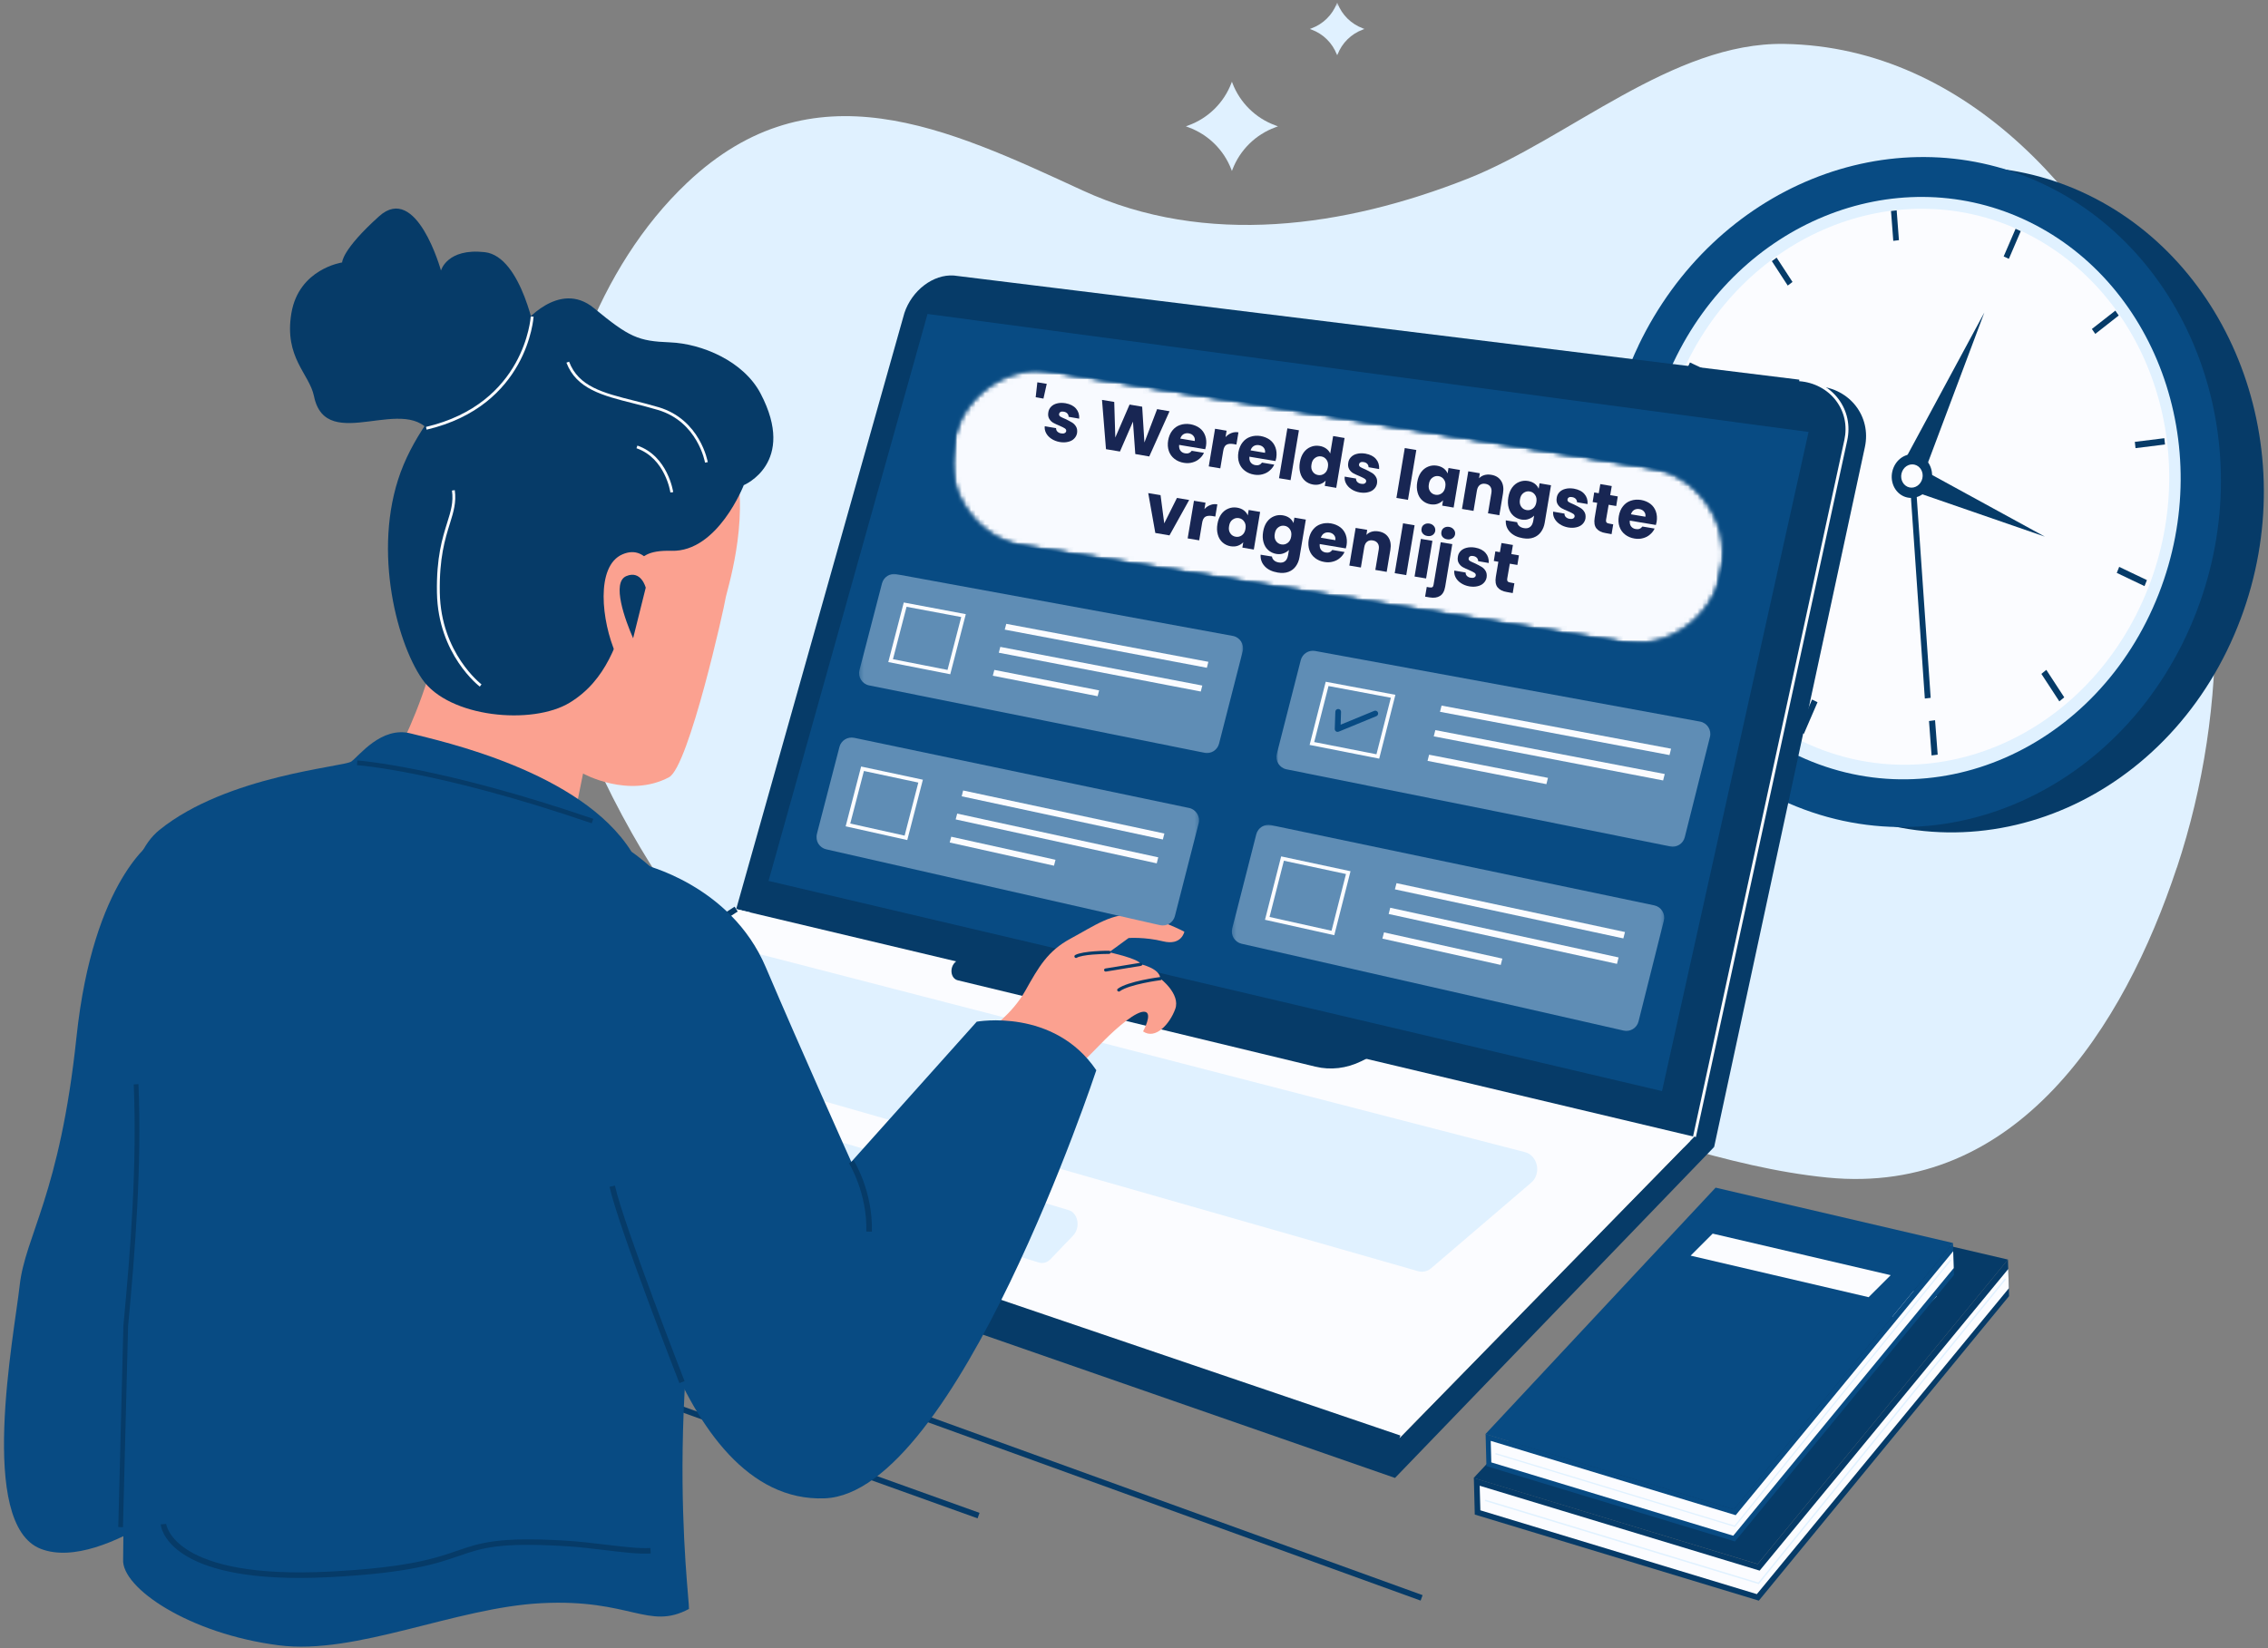 <svg width="487" height="354" viewBox="0 0 487 354" fill="none" xmlns="http://www.w3.org/2000/svg">
<rect x="0" y="0" width="487" height="354" fill="#808080" stroke="none"/>
<path d="M467.427 186.323C456.047 220.646 433.104 256.932 392.391 252.912C370.521 250.75 349.422 241.99 328.042 237.182C305.224 232.047 281.88 229.182 258.604 232.667C252.63 233.563 246.672 234.599 240.755 235.745C234.833 236.891 228.948 238.146 223.094 239.505C213.297 237.745 204.276 234.719 196.547 232.094C181.078 226.813 170.766 223.297 170.766 223.297C167.833 222.297 164.25 216.172 162.078 213.792C158.724 210.12 155.239 206.589 152.047 202.75C145.891 195.302 140.411 187.313 135.667 178.901C124.401 158.938 115.448 135.391 116.963 112.214C118.672 86.193 128.198 57.547 147.531 39.261C174.526 13.724 203.401 27.505 232.484 40.912C258.984 53.12 288.849 48.771 315.146 38.38C336.859 29.797 359.151 9.026 383.156 9.432C422.682 10.094 451.823 43.776 465.213 78.083C478.568 112.302 478.974 151.557 467.437 186.349L467.427 186.323Z" fill="#E0F1FF"/>
<path d="M87.812 265.13L88.234 263.958L305.469 342.599L305.047 343.771L87.812 265.13Z" fill="#063B68"/>
<path d="M122.573 294.76L122.995 293.589L210.333 324.927L209.912 326.104L122.573 294.76Z" fill="#063B68"/>
<path d="M362.141 76.062C345.5 111.651 358.104 155.219 391.682 172.182C426.052 189.547 466.719 171.339 481.141 132.885C494.891 96.224 479.031 55.703 446.891 41.167C415.422 26.922 378.026 42.057 362.125 76.052L362.141 76.062Z" fill="#063B68"/>
<path d="M351.828 74.219C334.682 110.057 347.031 153.927 380.844 171C415.443 188.469 456.729 170.104 471.641 131.38C485.849 94.474 470.156 53.719 437.802 39.088C406.13 24.776 368.193 40.01 351.813 74.219H351.828Z" fill="#084B83"/>
<path d="M359.344 77.802C344.589 109.021 355.531 147.005 384.865 161.698C414.781 176.687 450.484 160.922 463.552 127.516C476.078 95.474 462.604 59.859 434.385 47.021C406.682 34.417 373.505 47.818 359.344 77.812V77.802Z" fill="#E0F1FF"/>
<path d="M361.745 78.88C347.76 108.672 358.25 144.823 386.182 158.823C414.672 173.104 448.708 158.161 461.245 126.344C473.302 95.745 460.474 61.635 433.453 49.344C406.943 37.292 375.229 50.177 361.755 78.88H361.745Z" fill="#FBFCFF"/>
<path d="M411.266 102.302L410.021 102.427L413.312 150.026L414.568 149.88L411.266 102.302Z" fill="#063B68"/>
<path d="M390.271 150.823L389.099 150.24L386.167 157.026L387.339 157.609L390.271 150.823Z" fill="#063B68"/>
<path d="M415.51 154.688L414.208 154.859L414.76 162.25L416.073 162.083L415.51 154.688Z" fill="#063B68"/>
<path d="M439.396 143.87L438.339 144.734L442.193 150.635L443.25 149.771L439.396 143.87Z" fill="#063B68"/>
<path d="M455.047 121.75L454.526 123.042L460.484 125.885L461 124.594L455.047 121.75Z" fill="#063B68"/>
<path d="M458.406 94.901L458.552 96.25L464.885 95.463L464.74 94.115L458.406 94.901Z" fill="#063B68"/>
<path d="M449.182 70.656L449.912 71.714L454.953 67.76L454.224 66.714L449.182 70.656Z" fill="#063B68"/>
<path d="M430.24 55.078L431.354 55.594L433.911 49.641L432.802 49.13L430.24 55.078Z" fill="#063B68"/>
<path d="M406.536 51.729L407.75 51.583L407.266 45.177L406.052 45.323L406.536 51.729Z" fill="#063B68"/>
<path d="M383.875 61.333L384.901 60.557L381.484 55.323L380.464 56.089L383.875 61.333Z" fill="#063B68"/>
<path d="M367.911 81.734L368.484 80.51L362.88 77.849L362.318 79.062L367.911 81.734Z" fill="#063B68"/>
<path d="M363.005 108.078L362.948 106.708L356.531 107.495L356.589 108.865L363.005 108.078Z" fill="#063B68"/>
<path d="M371.016 133.526L370.307 132.38L364.823 136.672L365.521 137.818L371.016 133.526Z" fill="#063B68"/>
<path d="M426.094 67.12L413.557 100.495L409.073 98.667L426.094 67.12Z" fill="#063B68"/>
<path d="M439.083 115.255L412.333 106.01L414.354 101.729L439.083 115.255Z" fill="#063B68"/>
<path d="M406.625 100.359C405.594 102.745 406.5 105.505 408.672 106.552C410.839 107.583 413.432 106.495 414.458 104.104C415.479 101.708 414.547 98.969 412.391 97.932C410.234 96.901 407.646 97.99 406.625 100.359Z" fill="#063B68"/>
<path d="M408.458 101.234C407.906 102.505 408.401 103.979 409.547 104.526C410.693 105.078 412.073 104.495 412.625 103.224C413.177 101.958 412.682 100.495 411.526 99.943C410.365 99.396 408.995 99.979 408.458 101.234Z" fill="#FBFCFF"/>
<path d="M196.974 68.443L160.87 196.896L368.073 246.339L400.438 96.037C401.865 89.432 397.203 83.443 390.359 82.948L207.656 60.344C203.198 60.031 198.594 63.536 196.964 68.443H196.974Z" fill="#063B68"/>
<path d="M194.187 67.266L158.083 195.245L363.859 244.146L396.349 94.562C397.776 87.979 393.167 82.026 386.37 81.542L204.828 59.177C200.401 58.859 195.807 62.354 194.187 67.255V67.266Z" fill="#063B68"/>
<path d="M364.162 244.224L363.542 244.088L396.031 94.505C396.693 91.474 396.068 88.474 394.255 86.073C392.427 83.635 389.537 82.104 386.339 81.87L386.38 81.24C389.766 81.474 392.818 83.104 394.76 85.687C396.672 88.24 397.349 91.417 396.641 94.641L364.151 244.224H364.162Z" fill="#FBFCFF"/>
<path d="M199.167 67.432L165.026 189.198L356.88 234.339L388.349 92.776L199.167 67.432Z" fill="#084B83"/>
<path d="M158.068 195.255L92.161 238.094L300.521 308.911L363.849 244.156L158.068 195.255Z" fill="#FBFCFF"/>
<path d="M161.766 205.432L139.615 220.115C137.49 221.531 137.511 225.229 139.667 225.849L304.505 273.021C305.484 273.302 306.521 273.062 307.318 272.38L328.797 254C331.031 252.089 330.214 248.167 327.438 247.448L163.62 205.062C163.011 204.906 162.349 205.042 161.766 205.422V205.432Z" fill="#E0F1FF"/>
<path d="M175.875 244.786L169.328 249.234C167.318 250.604 167.448 254.135 169.542 254.776L223.094 271.167C223.958 271.432 224.891 271.156 225.588 270.422L230.417 265.38C232.068 263.651 231.521 260.526 229.463 259.906L177.708 244.437C177.099 244.26 176.437 244.38 175.865 244.776L175.875 244.786Z" fill="#E0F1FF"/>
<path d="M363.849 244.156L368.073 246.339L299.542 317.427L90.677 244.786L92.161 238.094L300.521 308.911L363.849 244.156Z" fill="#063B68"/>
<path d="M300.318 309.495L90.745 238.271L157.734 194.729L158.406 195.771L93.573 237.912L300.708 308.318L300.318 309.495Z" fill="#063B68"/>
<path d="M206.469 205.526L205.229 206.547C203.818 207.714 204.073 210.162 205.667 210.547L282.464 229.094C285.714 229.88 289.141 229.474 292.261 227.948L295.609 226.297L206.469 205.526Z" fill="#063B68"/>
<path d="M264.526 17.542L264.635 17.844C266.245 22.057 269.604 25.375 273.839 26.922L274.411 27.136L273.839 27.349C269.604 28.901 266.245 32.214 264.635 36.427L264.526 36.729L264.411 36.427C262.807 32.214 259.448 28.901 255.214 27.349L254.641 27.136L255.214 26.922C259.448 25.375 262.807 22.057 264.411 17.844L264.526 17.542Z" fill="#E0F1FF"/>
<mask id="mask0_17_480" style="mask-type:luminance" maskUnits="userSpaceOnUse" x="280" y="0" width="14" height="12">
<path d="M280.333 0.5H293.667V12H280.333V0.5Z" fill="white"/>
</mask>
<g mask="url(#mask0_17_480)">
<path d="M287.13 0.521L287.198 0.703C288.151 3.208 290.151 5.172 292.667 6.094L293.005 6.219L292.667 6.344C290.151 7.26 288.151 9.229 287.198 11.734L287.13 11.911L287.062 11.734C286.104 9.229 284.104 7.26 281.588 6.344L281.255 6.219L281.588 6.094C284.104 5.172 286.104 3.208 287.062 0.703L287.13 0.521Z" fill="#E0F1FF"/>
</g>
<path d="M33.068 180.458C33.068 180.458 20.026 188.693 16.427 222.713C12.833 256.729 5.406 265.359 4.219 276.13C3.016 286.917 -4.88 327.391 8.766 332.661C22.417 337.932 46.661 316.349 46.661 316.349L55.005 244.271L33.078 180.458H33.068Z" fill="#084B83"/>
<path d="M86.083 160.162C86.083 160.162 91.969 148.755 94.104 136.636C96.24 124.516 89.297 76.927 112.818 75.677C136.344 74.432 154.88 86.734 157.911 99.563C160.948 112.391 155.948 127.188 155.776 128.615C155.599 130.042 147.917 164.667 143.656 166.932C134.948 171.563 125.198 166.136 125.198 166.136L122.276 180.62L86.083 160.162Z" fill="#FBA190"/>
<path d="M159.708 104.193C159.708 104.193 154.125 118.594 144.172 118.302C134.219 118.01 137.073 123.771 134.859 130.729C132.646 137.682 130.333 146.062 122.313 150.927C114.302 155.792 96.385 154.151 90.651 145.859C84.912 137.568 79.667 116.505 86.656 99.823C93.641 83.141 112.292 69.693 112.292 69.693C112.292 69.693 119.953 59.927 127.537 66.177C135.12 72.422 137.005 73.266 143.859 73.531C150.714 73.802 159.667 77.557 163.318 84.521C171.156 99.463 159.698 104.203 159.698 104.203L159.708 104.193Z" fill="#063B68"/>
<path d="M115.146 72.76C115.146 72.76 112.167 55.052 104.078 54.156C95.99 53.255 94.688 58.099 94.688 58.099C94.688 58.099 89.464 39.203 81.406 46.448C73.354 53.693 73.464 56.37 73.464 56.37C73.464 56.37 64.177 57.714 62.568 67.266C60.964 76.802 66.432 80.26 67.422 85.094C70.037 97.901 87.677 83.891 92.922 93.698L115.156 72.771L115.146 72.76Z" fill="#063B68"/>
<path d="M151.385 99.349C151.375 99.26 149.833 90.599 141.276 88.047C139.464 87.51 137.703 87.057 135.995 86.63C129.443 84.979 123.781 83.568 121.625 77.891L122.198 77.677C124.234 83.047 129.49 84.375 136.141 86.047C137.849 86.474 139.625 86.927 141.443 87.463C150.375 90.125 151.969 99.172 151.979 99.26L151.375 99.359L151.385 99.349Z" fill="#FBFCFF"/>
<path d="M103.021 147.463C102.932 147.396 94.047 140.635 93.823 127.276C93.688 119.708 94.99 115.573 96.026 112.255C96.797 109.797 97.406 107.844 97.047 105.359L97.651 105.271C98.021 107.885 97.396 109.896 96.609 112.437C95.583 115.719 94.307 119.797 94.438 127.266C94.667 140.307 103.313 146.917 103.391 146.984L103.021 147.479V147.463Z" fill="#FBFCFF"/>
<path d="M143.948 105.776C143.948 105.708 142.87 98.427 136.667 96.271L136.87 95.698C143.443 97.979 144.542 105.62 144.557 105.698L143.948 105.776Z" fill="#FBFCFF"/>
<path d="M91.609 92.281L91.474 91.687C112.719 86.698 113.953 68.161 113.963 67.974L114.573 68.005C114.573 68.198 113.312 87.182 91.609 92.281Z" fill="#FBFCFF"/>
<path d="M141.432 124.865C141.432 124.865 139.49 116.563 133.672 119.052C127.849 121.547 129.151 133.432 132.245 140.443L141.432 124.865Z" fill="#FBA190"/>
<path d="M138.656 126.224C138.656 126.224 137.682 122.359 134.469 123.739C131.266 125.109 134.255 133.219 135.948 137.083L138.656 126.224Z" fill="#063B68"/>
<path d="M147.937 345.578C148.141 343.188 140.958 292.646 157.443 235.911C166.719 203.984 135.604 182.932 135.604 182.932C124.75 165.589 94.531 159.161 88.203 157.531C81.88 155.891 77.073 162.396 75.432 163.563C73.792 164.719 48.76 166.531 34.245 178.245C19.734 189.964 31.698 235.104 27 284.771C26.99 284.917 26.448 334.786 26.438 334.917C26.057 341.021 40.562 350.896 59.87 353.375C76.443 355.51 97.766 345.255 116.292 344.323C135.401 343.354 139.229 350.208 147.927 345.568L147.937 345.578Z" fill="#084B83"/>
<path d="M127.052 176.823C94.318 165.599 76.823 164.349 76.656 164.339L76.724 163.328C76.901 163.339 94.495 164.599 127.391 175.865L127.063 176.823H127.052Z" fill="#063B68"/>
<path d="M26.406 328L25.396 327.974C25.63 318.875 26.495 284.859 26.495 284.734C28.078 268.031 29.437 250.193 28.719 232.901L29.729 232.854C30.448 250.214 29.078 268.089 27.505 284.813C27.505 285.073 26.958 306.068 26.406 327.99V328Z" fill="#063B68"/>
<path d="M64.276 338.906C35.766 338.906 34.552 327.906 34.505 327.401L35.682 327.302C35.698 327.427 37.193 339.302 70.88 337.536C87.776 336.651 93.531 334.661 98.156 333.068C103.057 331.38 106.932 330.031 121.344 330.885C124.333 331.068 127.266 331.411 130.099 331.76C133.734 332.198 137.172 332.615 139.656 332.469L139.724 333.651C137.141 333.807 133.818 333.401 129.953 332.932C127.13 332.594 124.219 332.234 121.266 332.068C107.078 331.234 103.495 332.469 98.531 334.187C93.833 335.807 87.99 337.828 70.927 338.729C68.557 338.849 66.333 338.906 64.255 338.906H64.276Z" fill="#063B68"/>
<path d="M212.432 221.141C212.432 221.141 217.297 217.891 220.172 212.771C223.047 207.646 224.969 204.234 229.922 201.568C234.891 198.906 238.99 195.849 243.969 196.547C248.943 197.245 254.313 200.109 254.313 200.109C254.313 200.109 253.729 203.151 249.75 202.177C245.776 201.198 242.339 201.469 242.339 201.469L238.146 204.526C238.146 204.526 244.74 205.927 244.943 207.099C244.943 207.099 249.078 207.984 249.146 210.162C249.146 210.162 253.526 213.479 252.359 216.703C251.188 219.927 248.099 223.375 245.448 221.521C245.448 221.521 247.604 217.599 245.833 217.307C244.057 217.026 239.891 220.667 237.193 223.354C234.495 226.037 229.531 231.552 225.563 233.427C221.589 235.307 213.667 237.214 213.667 237.214L212.443 221.13L212.432 221.141Z" fill="#FBA190"/>
<path d="M231.036 205.75C230.922 205.75 230.802 205.693 230.745 205.578C230.656 205.422 230.708 205.208 230.87 205.12C232.495 204.198 237.969 204.188 238.146 204.198C238.338 204.198 238.484 204.344 238.484 204.536C238.484 204.724 238.338 204.87 238.146 204.87H238.115C236.562 204.87 232.417 205.016 231.203 205.703C231.146 205.74 231.094 205.75 231.036 205.75Z" fill="#063B68"/>
<path d="M237.417 208.672C237.25 208.672 237.114 208.557 237.078 208.391C237.047 208.208 237.172 208.031 237.359 208.005L244.885 206.781C245.078 206.75 245.245 206.87 245.271 207.063C245.302 207.245 245.182 207.422 244.989 207.443L237.463 208.672C237.463 208.672 237.427 208.672 237.406 208.672H237.417Z" fill="#063B68"/>
<path d="M240.224 212.958C240.125 212.958 240.021 212.917 239.958 212.828C239.844 212.682 239.875 212.469 240.021 212.354C242.203 210.75 248.818 209.88 249.099 209.849C249.281 209.818 249.458 209.948 249.484 210.141C249.505 210.333 249.38 210.5 249.193 210.521C249.125 210.521 242.474 211.401 240.437 212.906C240.38 212.948 240.302 212.974 240.234 212.974L240.224 212.958Z" fill="#063B68"/>
<path d="M137.958 185.651C137.958 185.651 156.87 189.964 164.417 207.703C171.969 225.443 182.797 249.542 182.797 249.542L209.734 219.432C209.734 219.432 226.286 216.412 235.406 229.859C235.406 229.859 205.391 320.719 177.088 321.807C144.13 323.078 134.255 257.964 134.255 257.964L137.958 185.651Z" fill="#084B83"/>
<path d="M187.198 264.536L186.021 264.505C186.245 256.234 182.349 249.922 182.312 249.865L183.313 249.234C183.479 249.505 187.448 255.911 187.214 264.547L187.198 264.536Z" fill="#063B68"/>
<path d="M145.88 297.057C145.344 295.688 132.771 263.401 130.885 254.896L132.042 254.641C133.917 263.052 146.859 296.297 146.995 296.635L145.891 297.057H145.88Z" fill="#063B68"/>
<path d="M353.646 129.672L218.083 106.818C216.87 106.62 216.094 105.417 216.411 104.234L221.083 86.182C221.354 85.151 222.365 84.474 223.417 84.646L359.385 105.406C360.609 105.594 361.396 106.786 361.104 107.99L356.026 128.13C355.755 129.187 354.724 129.859 353.646 129.682V129.672Z" fill="#FBFCFF"/>
<path d="M240.807 105.078C240.125 104.969 239.562 104.786 239.115 104.526C238.661 104.271 238.338 103.953 238.125 103.552C237.911 103.156 237.786 102.708 237.766 102.224C237.745 101.745 237.786 101.172 237.922 100.531L238.833 96.104C238.969 95.453 239.146 94.912 239.359 94.464C239.583 94.016 239.875 93.63 240.234 93.328C240.594 93.026 241.036 92.823 241.552 92.734C242.068 92.63 242.677 92.641 243.359 92.755C244.698 92.969 245.594 93.453 246.031 94.214C246.484 94.969 246.562 96 246.292 97.307L245.38 101.729C245.115 103.036 244.62 103.969 243.901 104.542C243.182 105.115 242.156 105.292 240.823 105.078H240.807ZM240.786 103.057C240.891 103.135 241.021 103.182 241.193 103.214C241.359 103.234 241.505 103.234 241.63 103.203C241.766 103.167 241.865 103.115 241.943 103.036C242.021 102.953 242.104 102.854 242.167 102.729C242.234 102.609 242.281 102.484 242.312 102.359C242.349 102.25 242.38 102.104 242.417 101.943L243.594 96.193C243.63 96.037 243.651 95.891 243.661 95.776C243.672 95.651 243.672 95.531 243.661 95.385C243.651 95.24 243.63 95.125 243.573 95.037C243.526 94.948 243.448 94.854 243.338 94.787C243.224 94.719 243.088 94.667 242.932 94.641C242.766 94.62 242.62 94.62 242.495 94.651C242.37 94.688 242.26 94.745 242.182 94.812C242.104 94.88 242.021 94.979 241.969 95.115C241.911 95.25 241.854 95.375 241.833 95.474C241.797 95.589 241.766 95.719 241.729 95.891L240.552 101.641C240.516 101.807 240.495 101.958 240.474 102.068C240.448 102.182 240.448 102.318 240.463 102.448C240.463 102.594 240.495 102.708 240.542 102.797C240.583 102.891 240.661 102.979 240.766 103.057H240.786Z" fill="#084B83"/>
<path d="M247.74 106.037L250.224 94.026L252.156 94.328L253.505 100.505L254.708 94.734L256.984 95.094L254.479 107.115L252.63 106.807L251.359 100.182L250.068 106.396L247.729 106.01L247.74 106.037Z" fill="#084B83"/>
<path d="M257.839 107.672L260.359 95.651L263.109 96.094L260.964 106.328L263.818 106.787L263.438 108.583L257.839 107.672Z" fill="#084B83"/>
<path d="M266.188 109.021L268.729 96.979L271.479 97.417L268.938 109.458L266.188 109.01V109.021Z" fill="#084B83"/>
<path d="M272.323 110.01L274.87 97.969L276.818 98.281L278.161 104.484L279.401 98.688L281.693 99.057L279.12 111.109L277.255 110.807L275.995 104.156L274.672 110.391L272.312 110.01H272.323Z" fill="#084B83"/>
<path d="M282.5 111.661L285.073 99.599L290.713 100.495L290.318 102.318L287.443 101.854L286.802 104.844L288.995 105.193L288.599 107.047L286.411 106.698L285.635 110.292L288.531 110.766L288.151 112.562L282.49 111.651L282.5 111.661Z" fill="#084B83"/>
<path d="M296.5 113.922L299.115 101.833L304.786 102.745L304.396 104.573L301.51 104.115L300.854 107.099L303.057 107.448L302.656 109.312L300.453 108.963L299.667 112.573L302.573 113.042L302.182 114.854L296.5 113.932V113.922Z" fill="#084B83"/>
<path d="M304.182 115.167L308.057 109.047L306.922 103.078L309.573 103.505L310.234 107L312.068 103.901L314.417 104.271L310.823 110.203L312 116.427L309.385 116L308.641 112.146L306.495 115.526L304.182 115.156V115.167Z" fill="#084B83"/>
<path d="M314 116.75L319.068 105.021L322.234 105.526L321.943 118.042L319.359 117.625L319.495 114.99L317.641 114.682L316.651 117.177L314 116.75ZM318.234 113.125L319.583 113.338L319.943 108.526L318.234 113.109V113.125Z" fill="#084B83"/>
<path d="M324.74 118.495L327.641 106.396L330.651 106.875L330.479 114.213L333.583 107.349L336.5 107.807L333.995 120L331.984 119.672L333.568 111.583L330.276 119.391L328.526 119.109L328.76 110.75L326.776 118.828L324.74 118.505V118.495Z" fill="#084B83"/>
<mask id="mask1_17_480" style="mask-type:luminance" maskUnits="userSpaceOnUse" x="183" y="122" width="86" height="41">
<path d="M268.333 122.667H183V162.667H268.333V122.667Z" fill="white"/>
</mask>
<g mask="url(#mask1_17_480)">
<mask id="mask2_17_480" style="mask-type:luminance" maskUnits="userSpaceOnUse" x="184" y="122" width="83" height="41">
<path d="M184.333 122.88H267V162.563H184.333V122.88Z" fill="white"/>
</mask>
<g mask="url(#mask2_17_480)">
<path d="M258.625 161.677L186.625 147.209C185.109 146.906 184.167 145.386 184.562 143.891L189.39 125.292C189.75 123.933 191.088 123.063 192.479 123.323L264.713 136.578C266.245 136.86 267.219 138.375 266.838 139.896L261.76 159.724C261.401 161.104 260.031 161.969 258.625 161.688V161.677Z" fill="#5F8DB5"/>
</g>
</g>
<path d="M204.042 144.813L190.74 142.198L194.062 129.401L207.385 131.906L204.042 144.823V144.813ZM191.729 141.578L203.458 143.88L206.401 132.526L194.661 130.323L191.74 141.578H191.729Z" fill="#FBFCFF"/>
<path d="M259.146 143.422L215.745 135.229L216.073 133.984L259.469 142.141L259.146 143.422Z" fill="#FBFCFF"/>
<path d="M257.839 148.521L214.464 140.188L214.792 138.938L258.167 147.24L257.839 148.521Z" fill="#FBFCFF"/>
<path d="M235.688 149.531L213.182 145.13L213.51 143.88L236.01 148.276L235.688 149.531Z" fill="#FBFCFF"/>
<mask id="mask3_17_480" style="mask-type:luminance" maskUnits="userSpaceOnUse" x="273" y="138" width="97" height="46">
<path d="M369.667 138.667H273.667V184H369.667V138.667Z" fill="white"/>
</mask>
<g mask="url(#mask3_17_480)">
<mask id="mask4_17_480" style="mask-type:luminance" maskUnits="userSpaceOnUse" x="273" y="138" width="96" height="45">
<path d="M273.719 138.88H368.333V182.667H273.719V138.88Z" fill="white"/>
</mask>
<g mask="url(#mask4_17_480)">
<path d="M358.635 181.787L276.245 165.229C274.734 164.922 273.781 163.417 274.161 161.922L279.307 141.792C279.656 140.422 281.005 139.557 282.401 139.813L365.047 154.979C366.578 155.261 367.552 156.776 367.172 158.287L361.766 179.807C361.422 181.203 360.036 182.078 358.635 181.787Z" fill="#5F8DB5"/>
</g>
</g>
<path d="M296.151 162.938L281.208 159.99L284.667 146.422L299.63 149.229L296.151 162.938ZM282.198 159.375L295.562 162L298.656 149.859L285.266 147.344L282.198 159.375Z" fill="#FBFCFF"/>
<path d="M358.49 162.172L309.203 152.88L309.542 151.542L358.823 160.802L358.49 162.172Z" fill="#FBFCFF"/>
<path d="M357.115 167.62L307.865 158.151L308.203 156.812L357.463 166.24L357.115 167.62Z" fill="#FBFCFF"/>
<path d="M332.052 168.417L306.531 163.417L306.865 162.094L332.391 167.068L332.052 168.417Z" fill="#FBFCFF"/>
<mask id="mask5_17_480" style="mask-type:luminance" maskUnits="userSpaceOnUse" x="173" y="157" width="86" height="43">
<path d="M259 157.333H173.667V200H259V157.333Z" fill="white"/>
</mask>
<g mask="url(#mask5_17_480)">
<mask id="mask6_17_480" style="mask-type:luminance" maskUnits="userSpaceOnUse" x="175" y="157" width="83" height="43">
<path d="M175 157.76H257.667V199.682H175V157.76Z" fill="white"/>
</mask>
<g mask="url(#mask6_17_480)">
<path d="M249.078 198.703L177.417 182.416C175.932 182.078 175.021 180.583 175.406 179.114L180.255 160.416C180.615 159.026 182.01 158.172 183.417 158.463L255.323 173.531C256.818 173.843 257.76 175.349 257.38 176.833L252.281 196.75C251.922 198.166 250.505 199.031 249.078 198.703Z" fill="#5F8DB5"/>
</g>
</g>
<path d="M194.818 180.427L181.583 177.474L184.906 164.63L198.167 167.463L194.818 180.417V180.427ZM182.573 176.875L194.245 179.474L197.187 168.078L185.505 165.588L182.573 176.875Z" fill="#FBFCFF"/>
<path d="M249.698 180.302L206.5 171.026L206.813 169.776L250.021 179.021L249.698 180.302Z" fill="#FBFCFF"/>
<path d="M248.38 185.427L205.208 175.99L205.536 174.74L248.708 184.135L248.38 185.427Z" fill="#FBFCFF"/>
<path d="M226.318 185.932L203.927 180.953L204.255 179.708L226.646 184.661L226.318 185.932Z" fill="#FBFCFF"/>
<mask id="mask7_17_480" style="mask-type:luminance" maskUnits="userSpaceOnUse" x="263" y="176" width="96" height="47">
<path d="M359 176H263V222.667H359V176Z" fill="white"/>
</mask>
<g mask="url(#mask7_17_480)">
<mask id="mask8_17_480" style="mask-type:luminance" maskUnits="userSpaceOnUse" x="264" y="176" width="94" height="47">
<path d="M264.333 176.958H357.667V222.078H264.333V176.958Z" fill="white"/>
</mask>
<g mask="url(#mask8_17_480)">
<path d="M348.635 221.344L266.604 202.693C265.13 202.354 264.224 200.875 264.594 199.401L269.76 179.177C270.12 177.786 271.51 176.922 272.917 177.213L355.208 194.448C356.703 194.76 357.635 196.255 357.266 197.74L351.838 219.375C351.479 220.792 350.062 221.667 348.635 221.344Z" fill="#5F8DB5"/>
</g>
</g>
<path d="M286.5 200.859L271.625 197.547L275.099 183.932L289.995 187.12L286.5 200.875V200.859ZM272.604 196.943L285.917 199.906L289.016 187.719L275.682 184.865L272.604 196.943Z" fill="#FBFCFF"/>
<path d="M348.578 201.547L299.521 191.01L299.87 189.682L348.927 200.177L348.578 201.547Z" fill="#FBFCFF"/>
<path d="M347.208 207.016L298.182 196.302L298.521 194.964L347.557 205.635L347.208 207.016Z" fill="#FBFCFF"/>
<path d="M322.245 207.245L296.833 201.594L297.182 200.255L322.594 205.885L322.245 207.245Z" fill="#FBFCFF"/>
<path d="M287.219 157.193C287.094 157.193 286.969 157.162 286.87 157.083C286.703 156.958 286.599 156.766 286.609 156.552L286.734 152.87C286.734 152.531 287.016 152.25 287.365 152.276C287.703 152.276 287.969 152.568 287.958 152.901L287.87 155.646L295.083 152.677C295.396 152.552 295.755 152.703 295.88 153.016C296.005 153.328 295.859 153.688 295.542 153.813L287.464 157.141C287.385 157.172 287.307 157.182 287.229 157.182L287.219 157.193Z" fill="#084B83"/>
<path d="M372.911 256.943L316.427 317.437L377.417 335.917L431.161 270.526L372.911 256.943Z" fill="#063B68"/>
<path d="M431.396 278.375L377.667 343.781L316.672 325.292L316.474 317.427L377.417 335.932L431.161 270.526L431.219 272.557L431.354 276.693L431.396 278.375Z" fill="#063B68"/>
<path d="M431.354 276.693L377.24 342.38L317.875 324.38L317.729 319.099L377.844 337.333L431.219 272.557L431.354 276.693Z" fill="#FBFCFF"/>
<path d="M377.667 340.234L377.563 340.208L318.844 322.38L318.943 322.089L377.552 339.885L430.5 274.594L430.734 274.781L377.667 340.234Z" fill="#E0F1FF"/>
<path d="M366.776 273.635L410.469 283.828L415.885 278.411L372.193 268.224L366.776 273.635Z" fill="#FBFCFF"/>
<path d="M368.385 255.078L318.953 308.016L372.328 324.193L419.354 266.964L368.385 255.078Z" fill="#084B83"/>
<path d="M419.568 273.839L372.542 331.068L319.177 314.891L319 308L372.328 324.193L419.354 266.964L419.401 268.74L419.521 272.354L419.568 273.839Z" fill="#084B83"/>
<path d="M419.521 272.354L372.172 329.838L320.224 314.088L320.099 309.463L372.698 325.427L419.401 268.74L419.521 272.354Z" fill="#FBFCFF"/>
<path d="M372.542 327.964L372.453 327.932L321.078 312.339L321.156 312.078L372.453 327.651L418.771 270.526L418.984 270.693L372.542 327.964Z" fill="#E0F1FF"/>
<path d="M363.026 269.682L401.245 278.604L405.984 273.875L367.755 264.953L363.026 269.682Z" fill="#FBFCFF"/>
<mask id="mask9_17_480" style="mask-type:luminance" maskUnits="userSpaceOnUse" x="204" y="78" width="167" height="61">
<path d="M204.333 78.667H371V138.667H204.333V78.667Z" fill="white"/>
</mask>
<g mask="url(#mask9_17_480)">
<mask id="mask10_17_480" style="mask-type:luminance" maskUnits="userSpaceOnUse" x="201" y="76" width="172" height="66">
<path d="M207.63 76.755L372.833 103.318L366.766 141.042L201.562 114.479L207.63 76.755Z" fill="white"/>
</mask>
<g mask="url(#mask10_17_480)">
<mask id="mask11_17_480" style="mask-type:luminance" maskUnits="userSpaceOnUse" x="204" y="79" width="166" height="60">
<path d="M226.495 79.787L353.922 100.276C364.338 101.953 371.427 111.755 369.75 122.172C368.078 132.589 358.271 139.677 347.854 138L220.427 117.516C210.01 115.839 202.922 106.037 204.599 95.62C206.271 85.198 216.073 78.115 226.495 79.787Z" fill="white"/>
</mask>
<g mask="url(#mask11_17_480)">
<mask id="mask12_17_480" style="mask-type:luminance" maskUnits="userSpaceOnUse" x="204" y="78" width="167" height="61">
<path d="M371 78.667H204.333V138.667H371V78.667Z" fill="white"/>
</mask>
<g mask="url(#mask12_17_480)">
<mask id="mask13_17_480" style="mask-type:luminance" maskUnits="userSpaceOnUse" x="204" y="78" width="167" height="61">
<path d="M204.333 78.667H371V138.667H204.333V78.667Z" fill="white"/>
</mask>
<g mask="url(#mask13_17_480)">
<mask id="mask14_17_480" style="mask-type:luminance" maskUnits="userSpaceOnUse" x="201" y="76" width="172" height="66">
<path d="M207.63 76.755L372.833 103.318L366.766 141.042L201.562 114.479L207.63 76.755Z" fill="white"/>
</mask>
<g mask="url(#mask14_17_480)">
<mask id="mask15_17_480" style="mask-type:luminance" maskUnits="userSpaceOnUse" x="204" y="79" width="166" height="60">
<path d="M226.495 79.787L353.922 100.276C364.338 101.953 371.427 111.755 369.75 122.172C368.078 132.589 358.271 139.677 347.854 138L220.427 117.516C210.01 115.839 202.922 106.037 204.599 95.62C206.271 85.198 216.073 78.115 226.495 79.787Z" fill="white"/>
</mask>
<g mask="url(#mask15_17_480)">
<path d="M207.63 76.755L372.833 103.318L366.766 141.042L201.562 114.479L207.63 76.755Z" fill="#F8FAFF"/>
</g>
</g>
</g>
</g>
</g>
</g>
</g>
<path d="M224.765 82.442L224.057 85.609L222.39 85.317L222.745 82.109L224.765 82.442Z" fill="#182653"/>
<path d="M227.564 94.937C226.866 94.812 226.262 94.573 225.751 94.229C225.251 93.895 224.876 93.494 224.626 93.02C224.376 92.552 224.277 92.057 224.335 91.541L226.772 91.958C226.757 92.239 226.845 92.479 227.043 92.687C227.251 92.895 227.522 93.031 227.855 93.083C228.173 93.14 228.423 93.119 228.605 93.02C228.798 92.927 228.908 92.786 228.939 92.604C228.98 92.369 228.887 92.177 228.668 92.02C228.444 91.869 228.074 91.682 227.564 91.458C226.991 91.224 226.527 91.01 226.168 90.812C225.803 90.604 225.512 90.312 225.293 89.937C225.069 89.552 225.007 89.083 225.105 88.541C225.173 88.083 225.366 87.687 225.689 87.354C226.022 87.01 226.449 86.77 226.98 86.645C227.507 86.51 228.111 86.494 228.793 86.604C229.803 86.786 230.564 87.177 231.064 87.77C231.564 88.354 231.783 89.073 231.73 89.916L229.46 89.52C229.46 89.244 229.366 89.01 229.189 88.812C229.007 88.604 228.741 88.474 228.397 88.416C228.116 88.364 227.897 88.385 227.73 88.479C227.564 88.562 227.46 88.703 227.418 88.895C227.376 89.135 227.465 89.328 227.689 89.479C227.923 89.619 228.293 89.791 228.793 89.999C229.345 90.265 229.803 90.51 230.168 90.729C230.527 90.937 230.819 91.229 231.043 91.604C231.277 91.979 231.355 92.453 231.272 93.02C231.189 93.479 230.98 93.874 230.647 94.208C230.324 94.541 229.897 94.77 229.355 94.895C228.824 95.031 228.23 95.046 227.564 94.937Z" fill="#182653"/>
<path d="M251.131 88.328L246.776 98.037L243.776 97.516L243.276 90.558L240.485 96.974L237.485 96.474L236.631 85.891L239.256 86.328L239.485 93.974L242.547 86.891L245.256 87.349L245.735 95.037L248.464 87.87L251.131 88.328Z" fill="#182653"/>
<path d="M258.961 95.801C258.919 96.04 258.862 96.269 258.794 96.488L253.19 95.551C253.148 96.082 253.242 96.499 253.481 96.801C253.716 97.108 254.044 97.295 254.461 97.363C255.07 97.478 255.549 97.295 255.898 96.821L258.523 97.259C258.299 97.749 257.971 98.17 257.544 98.53C257.127 98.905 256.627 99.165 256.044 99.321C255.471 99.488 254.862 99.514 254.211 99.405C253.429 99.28 252.758 98.993 252.19 98.551C251.617 98.108 251.216 97.545 250.981 96.863C250.742 96.17 250.695 95.405 250.836 94.571C250.987 93.728 251.284 93.025 251.731 92.467C252.174 91.9 252.731 91.504 253.398 91.28C254.075 91.045 254.815 90.988 255.606 91.113C256.383 91.254 257.049 91.53 257.606 91.946C258.159 92.363 258.554 92.915 258.794 93.592C259.028 94.259 259.086 94.999 258.961 95.801ZM256.544 94.717C256.612 94.301 256.523 93.941 256.273 93.634C256.034 93.332 255.695 93.144 255.252 93.071C254.836 93.004 254.461 93.066 254.127 93.259C253.804 93.457 253.575 93.769 253.44 94.196L256.544 94.717Z" fill="#182653"/>
<path d="M263.156 93.88C263.515 93.479 263.937 93.188 264.427 93.005C264.911 92.813 265.411 92.766 265.927 92.859L265.489 95.484L264.802 95.359C264.187 95.266 263.703 95.318 263.343 95.526C262.994 95.734 262.765 96.182 262.656 96.859L262.031 100.589L259.552 100.172L260.906 92.089L263.385 92.505L263.156 93.88Z" fill="#182653"/>
<path d="M274.05 98.337C274.009 98.576 273.951 98.805 273.884 99.024L268.279 98.087C268.238 98.618 268.332 99.034 268.571 99.337C268.805 99.644 269.134 99.831 269.55 99.899C270.16 100.014 270.639 99.831 270.988 99.357L273.613 99.795C273.389 100.284 273.061 100.706 272.634 101.066C272.217 101.441 271.717 101.701 271.134 101.857C270.561 102.024 269.951 102.05 269.3 101.941C268.519 101.816 267.847 101.529 267.279 101.086C266.707 100.644 266.305 100.081 266.071 99.399C265.832 98.706 265.785 97.941 265.925 97.107C266.076 96.264 266.373 95.56 266.821 95.003C267.264 94.435 267.821 94.04 268.488 93.816C269.165 93.581 269.904 93.524 270.696 93.649C271.472 93.79 272.139 94.066 272.696 94.482C273.248 94.899 273.644 95.451 273.884 96.128C274.118 96.795 274.175 97.534 274.05 98.337ZM271.634 97.253C271.701 96.837 271.613 96.477 271.363 96.17C271.123 95.868 270.785 95.68 270.342 95.607C269.925 95.54 269.55 95.602 269.217 95.795C268.894 95.993 268.665 96.305 268.529 96.732L271.634 97.253Z" fill="#182653"/>
<path d="M278.912 92.416L277.12 103.125L274.641 102.708L276.433 91.999L278.912 92.416Z" fill="#182653"/>
<path d="M279.113 99.3C279.249 98.466 279.52 97.768 279.926 97.195C280.342 96.628 280.848 96.227 281.447 95.987C282.04 95.737 282.676 95.669 283.342 95.779C283.884 95.862 284.353 96.05 284.759 96.341C285.16 96.633 285.452 96.987 285.634 97.404L286.259 93.654L288.717 94.07L286.926 104.779L284.467 104.362L284.655 103.216C284.363 103.55 283.978 103.8 283.509 103.966C283.035 104.133 282.514 104.164 281.947 104.07C281.28 103.956 280.702 103.685 280.217 103.258C279.728 102.831 279.389 102.268 279.197 101.57C278.999 100.878 278.973 100.123 279.113 99.3ZM285.134 100.341C285.243 99.716 285.155 99.195 284.863 98.779C284.582 98.362 284.202 98.112 283.717 98.029C283.217 97.945 282.764 98.06 282.363 98.362C281.957 98.654 281.707 99.112 281.613 99.737C281.499 100.352 281.582 100.862 281.863 101.279C282.139 101.695 282.53 101.945 283.03 102.029C283.514 102.112 283.957 102.008 284.363 101.716C284.78 101.414 285.035 100.956 285.134 100.341Z" fill="#182653"/>
<path d="M291.969 105.762C291.271 105.637 290.667 105.397 290.157 105.053C289.657 104.72 289.282 104.319 289.032 103.845C288.782 103.376 288.683 102.881 288.74 102.366L291.177 102.782C291.162 103.064 291.25 103.303 291.448 103.512C291.657 103.72 291.927 103.855 292.261 103.907C292.578 103.965 292.828 103.944 293.011 103.845C293.203 103.751 293.313 103.61 293.344 103.428C293.386 103.194 293.292 103.001 293.073 102.845C292.849 102.694 292.479 102.506 291.969 102.282C291.396 102.048 290.933 101.834 290.573 101.637C290.209 101.428 289.917 101.137 289.698 100.762C289.474 100.376 289.412 99.907 289.511 99.366C289.578 98.907 289.771 98.511 290.094 98.178C290.427 97.834 290.854 97.595 291.386 97.47C291.912 97.334 292.516 97.319 293.198 97.428C294.209 97.611 294.969 98.001 295.469 98.595C295.969 99.178 296.188 99.897 296.136 100.741L293.865 100.345C293.865 100.069 293.771 99.834 293.594 99.636C293.412 99.428 293.146 99.298 292.802 99.241C292.521 99.189 292.302 99.209 292.136 99.303C291.969 99.386 291.865 99.527 291.823 99.72C291.782 99.959 291.87 100.152 292.094 100.303C292.328 100.444 292.698 100.616 293.198 100.824C293.75 101.09 294.209 101.334 294.573 101.553C294.933 101.762 295.224 102.053 295.448 102.428C295.683 102.803 295.761 103.277 295.677 103.845C295.594 104.303 295.386 104.699 295.052 105.032C294.729 105.366 294.302 105.595 293.761 105.72C293.229 105.855 292.636 105.871 291.969 105.762Z" fill="#182653"/>
<path d="M304.119 96.653L302.328 107.361L299.848 106.944L301.64 96.236L304.119 96.653Z" fill="#182653"/>
<path d="M304.321 103.536C304.456 102.703 304.727 102.005 305.133 101.432C305.55 100.864 306.055 100.463 306.654 100.223C307.248 99.973 307.883 99.906 308.55 100.015C309.117 100.114 309.597 100.307 309.987 100.598C310.373 100.89 310.659 101.255 310.841 101.682L311.029 100.515L313.487 100.932L312.133 109.015L309.675 108.598L309.862 107.453C309.555 107.786 309.164 108.036 308.696 108.203C308.237 108.369 307.716 108.401 307.133 108.307C306.477 108.192 305.909 107.921 305.425 107.494C304.935 107.067 304.597 106.505 304.404 105.807C304.206 105.114 304.18 104.359 304.321 103.536ZM310.341 104.578C310.451 103.953 310.362 103.432 310.071 103.015C309.789 102.598 309.409 102.348 308.925 102.265C308.425 102.182 307.972 102.296 307.571 102.598C307.164 102.89 306.914 103.348 306.821 103.973C306.706 104.588 306.789 105.098 307.071 105.515C307.347 105.932 307.737 106.182 308.237 106.265C308.722 106.348 309.164 106.244 309.571 105.953C309.987 105.651 310.242 105.192 310.341 104.578Z" fill="#182653"/>
<path d="M320.218 101.977C321.16 102.133 321.864 102.56 322.322 103.269C322.78 103.977 322.916 104.868 322.739 105.935L321.947 110.665L319.509 110.248L320.239 105.873C320.332 105.331 320.265 104.889 320.03 104.54C319.791 104.196 319.436 103.987 318.968 103.915C318.494 103.831 318.093 103.915 317.759 104.165C317.436 104.415 317.228 104.81 317.134 105.352L316.405 109.727L313.926 109.31L315.28 101.227L317.759 101.644L317.593 102.727C317.884 102.409 318.259 102.18 318.718 102.04C319.186 101.904 319.686 101.883 320.218 101.977Z" fill="#182653"/>
<path d="M328.105 103.302C328.673 103.401 329.152 103.594 329.543 103.885C329.928 104.177 330.215 104.542 330.397 104.969L330.585 103.802L333.043 104.219L331.689 112.281C331.564 113.031 331.298 113.682 330.897 114.239C330.506 114.792 329.98 115.198 329.314 115.448C328.658 115.698 327.887 115.745 327.001 115.594C325.803 115.396 324.881 114.953 324.23 114.26C323.574 113.562 323.277 112.729 323.335 111.76L325.772 112.156C325.814 112.474 325.96 112.745 326.21 112.969C326.46 113.203 326.798 113.354 327.23 113.427C327.741 113.521 328.173 113.448 328.522 113.198C328.881 112.948 329.116 112.5 329.23 111.864L329.418 110.739C329.111 111.057 328.72 111.302 328.251 111.469C327.793 111.646 327.277 111.687 326.71 111.594C326.043 111.479 325.465 111.208 324.98 110.781C324.491 110.354 324.152 109.792 323.96 109.094C323.762 108.401 323.736 107.646 323.876 106.823C324.012 105.989 324.283 105.292 324.689 104.719C325.105 104.151 325.611 103.75 326.21 103.51C326.803 103.26 327.439 103.193 328.105 103.302ZM329.897 107.864C330.006 107.239 329.918 106.719 329.626 106.302C329.345 105.885 328.965 105.635 328.48 105.552C327.98 105.469 327.527 105.583 327.126 105.885C326.72 106.177 326.47 106.635 326.376 107.26C326.262 107.875 326.345 108.385 326.626 108.802C326.902 109.219 327.293 109.469 327.793 109.552C328.277 109.635 328.72 109.531 329.126 109.239C329.543 108.937 329.798 108.479 329.897 107.864Z" fill="#182653"/>
<path d="M336.732 113.285C336.034 113.16 335.43 112.92 334.919 112.576C334.419 112.243 334.044 111.842 333.794 111.368C333.544 110.899 333.445 110.404 333.503 109.889L335.94 110.306C335.924 110.587 336.013 110.826 336.211 111.035C336.419 111.243 336.69 111.378 337.023 111.431C337.341 111.488 337.591 111.467 337.773 111.368C337.966 111.274 338.076 111.134 338.107 110.951C338.148 110.717 338.055 110.524 337.836 110.368C337.612 110.217 337.242 110.029 336.732 109.806C336.159 109.571 335.695 109.358 335.336 109.16C334.971 108.951 334.68 108.66 334.461 108.285C334.237 107.899 334.174 107.431 334.273 106.889C334.341 106.431 334.534 106.035 334.857 105.701C335.19 105.358 335.617 105.118 336.148 104.993C336.674 104.858 337.279 104.842 337.961 104.951C338.971 105.134 339.732 105.524 340.232 106.118C340.732 106.701 340.951 107.42 340.898 108.264L338.628 107.868C338.628 107.592 338.534 107.358 338.357 107.16C338.174 106.951 337.909 106.821 337.565 106.764C337.284 106.712 337.065 106.733 336.898 106.826C336.732 106.91 336.628 107.05 336.586 107.243C336.544 107.483 336.633 107.675 336.857 107.826C337.091 107.967 337.461 108.139 337.961 108.347C338.513 108.613 338.971 108.858 339.336 109.076C339.695 109.285 339.987 109.576 340.211 109.951C340.445 110.326 340.523 110.8 340.44 111.368C340.357 111.826 340.148 112.222 339.815 112.556C339.492 112.889 339.065 113.118 338.523 113.243C337.992 113.378 337.398 113.394 336.732 113.285Z" fill="#182653"/>
<path d="M346.401 112.619L346.047 114.723L344.776 114.494C343.885 114.354 343.224 114.02 342.797 113.494C342.38 112.968 342.255 112.203 342.422 111.203L342.964 107.994L341.984 107.828L342.318 105.765L343.297 105.932L343.63 103.973L346.089 104.39L345.755 106.348L347.38 106.619L347.047 108.682L345.422 108.411L344.859 111.661C344.828 111.9 344.865 112.078 344.964 112.203C345.057 112.328 345.245 112.411 345.526 112.453L346.401 112.619Z" fill="#182653"/>
<path d="M355.728 112.064C355.686 112.303 355.629 112.533 355.561 112.751L349.957 111.814C349.915 112.345 350.009 112.762 350.248 113.064C350.483 113.371 350.811 113.559 351.228 113.626C351.837 113.741 352.316 113.559 352.665 113.085L355.29 113.522C355.066 114.012 354.738 114.434 354.311 114.793C353.894 115.168 353.394 115.428 352.811 115.585C352.238 115.751 351.629 115.777 350.978 115.668C350.196 115.543 349.524 115.256 348.957 114.814C348.384 114.371 347.983 113.809 347.748 113.126C347.509 112.434 347.462 111.668 347.603 110.835C347.754 109.991 348.05 109.288 348.498 108.73C348.941 108.163 349.498 107.767 350.165 107.543C350.842 107.309 351.582 107.251 352.373 107.376C353.149 107.517 353.816 107.793 354.373 108.21C354.925 108.626 355.321 109.178 355.561 109.855C355.795 110.522 355.853 111.262 355.728 112.064ZM353.311 110.98C353.379 110.564 353.29 110.204 353.04 109.897C352.8 109.595 352.462 109.408 352.019 109.335C351.603 109.267 351.228 109.329 350.894 109.522C350.571 109.72 350.342 110.033 350.207 110.46L353.311 110.98Z" fill="#182653"/>
<path d="M249.993 112.406L252.723 106.947L255.348 107.385L251.118 114.989L248.077 114.468L246.556 105.906L249.202 106.343L249.993 112.406Z" fill="#182653"/>
<path d="M258.625 109.343C258.984 108.942 259.406 108.65 259.896 108.468C260.38 108.275 260.88 108.229 261.396 108.322L260.958 110.947L260.271 110.822C259.656 110.729 259.172 110.781 258.812 110.989C258.463 111.197 258.234 111.645 258.125 112.322L257.5 116.052L255.021 115.635L256.375 107.552L258.854 107.968L258.625 109.343Z" fill="#182653"/>
<path d="M261.415 112.549C261.55 111.716 261.821 111.018 262.228 110.445C262.644 109.877 263.149 109.476 263.748 109.237C264.342 108.987 264.978 108.919 265.644 109.029C266.212 109.127 266.691 109.32 267.082 109.612C267.467 109.904 267.754 110.268 267.936 110.695L268.123 109.529L270.582 109.945L269.228 118.029L266.769 117.612L266.957 116.466C266.649 116.799 266.259 117.049 265.79 117.216C265.332 117.383 264.811 117.414 264.228 117.32C263.571 117.206 263.004 116.935 262.519 116.508C262.03 116.081 261.691 115.518 261.498 114.82C261.3 114.127 261.274 113.372 261.415 112.549ZM267.436 113.591C267.545 112.966 267.457 112.445 267.165 112.029C266.884 111.612 266.504 111.362 266.019 111.279C265.519 111.195 265.066 111.31 264.665 111.612C264.259 111.904 264.009 112.362 263.915 112.987C263.8 113.601 263.884 114.112 264.165 114.529C264.441 114.945 264.832 115.195 265.332 115.279C265.816 115.362 266.259 115.258 266.665 114.966C267.082 114.664 267.337 114.206 267.436 113.591Z" fill="#182653"/>
<path d="M275.458 110.678C276.026 110.777 276.505 110.97 276.896 111.261C277.281 111.553 277.568 111.918 277.75 112.345L277.937 111.178L280.396 111.595L279.042 119.657C278.917 120.407 278.651 121.058 278.25 121.615C277.859 122.168 277.333 122.574 276.667 122.824C276.01 123.074 275.239 123.121 274.354 122.97C273.156 122.772 272.234 122.329 271.583 121.636C270.927 120.938 270.63 120.105 270.687 119.136L273.125 119.532C273.167 119.85 273.312 120.121 273.562 120.345C273.812 120.579 274.151 120.73 274.583 120.803C275.094 120.897 275.526 120.824 275.875 120.574C276.234 120.324 276.469 119.876 276.583 119.24L276.771 118.115C276.463 118.433 276.073 118.678 275.604 118.845C275.146 119.022 274.63 119.063 274.062 118.97C273.396 118.855 272.818 118.584 272.333 118.157C271.844 117.73 271.505 117.168 271.312 116.47C271.114 115.777 271.088 115.022 271.229 114.199C271.364 113.365 271.635 112.668 272.042 112.095C272.458 111.527 272.963 111.126 273.562 110.886C274.156 110.636 274.792 110.569 275.458 110.678ZM277.25 115.24C277.359 114.615 277.271 114.095 276.979 113.678C276.698 113.261 276.318 113.011 275.833 112.928C275.333 112.845 274.88 112.959 274.479 113.261C274.073 113.553 273.823 114.011 273.729 114.636C273.614 115.251 273.698 115.761 273.979 116.178C274.255 116.595 274.646 116.845 275.146 116.928C275.63 117.011 276.073 116.907 276.479 116.615C276.896 116.313 277.151 115.855 277.25 115.24Z" fill="#182653"/>
<path d="M289.147 117.098C289.106 117.338 289.048 117.567 288.981 117.786L283.376 116.848C283.335 117.379 283.428 117.796 283.668 118.098C283.902 118.405 284.231 118.593 284.647 118.661C285.257 118.775 285.736 118.593 286.085 118.119L288.71 118.557C288.486 119.046 288.158 119.468 287.731 119.827C287.314 120.202 286.814 120.463 286.231 120.619C285.658 120.786 285.048 120.812 284.397 120.702C283.616 120.577 282.944 120.291 282.376 119.848C281.803 119.405 281.402 118.843 281.168 118.161C280.928 117.468 280.882 116.702 281.022 115.869C281.173 115.025 281.47 114.322 281.918 113.765C282.361 113.197 282.918 112.801 283.585 112.577C284.262 112.343 285.001 112.286 285.793 112.411C286.569 112.551 287.236 112.827 287.793 113.244C288.345 113.661 288.741 114.213 288.981 114.89C289.215 115.557 289.272 116.296 289.147 117.098ZM286.731 116.015C286.798 115.598 286.71 115.239 286.46 114.932C286.22 114.629 285.882 114.442 285.439 114.369C285.022 114.301 284.647 114.364 284.314 114.557C283.991 114.754 283.762 115.067 283.626 115.494L286.731 116.015Z" fill="#182653"/>
<path d="M296.03 114.136C296.972 114.292 297.676 114.72 298.134 115.428C298.592 116.136 298.728 117.027 298.551 118.095L297.759 122.824L295.321 122.407L296.051 118.032C296.144 117.49 296.077 117.048 295.842 116.699C295.603 116.355 295.248 116.147 294.78 116.074C294.306 115.99 293.905 116.074 293.571 116.324C293.248 116.574 293.04 116.97 292.946 117.511L292.217 121.886L289.738 121.47L291.092 113.386L293.571 113.803L293.405 114.886C293.696 114.569 294.071 114.339 294.53 114.199C294.998 114.063 295.498 114.042 296.03 114.136Z" fill="#182653"/>
<path d="M303.751 112.815L301.959 123.523L299.48 123.107L301.271 112.398L303.751 112.815Z" fill="#182653"/>
<path d="M306.494 115.115C306.061 115.047 305.728 114.865 305.494 114.573C305.254 114.271 305.171 113.928 305.244 113.553C305.296 113.152 305.483 112.855 305.806 112.657C306.124 112.448 306.499 112.381 306.931 112.448C307.348 112.521 307.671 112.709 307.91 113.011C308.145 113.303 308.233 113.652 308.181 114.053C308.108 114.428 307.916 114.719 307.598 114.928C307.275 115.125 306.91 115.188 306.494 115.115ZM307.577 116.157L306.223 124.24L303.744 123.823L305.098 115.74L307.577 116.157Z" fill="#182653"/>
<path d="M310.736 115.832C310.304 115.764 309.971 115.582 309.736 115.29C309.513 114.988 309.434 114.644 309.507 114.269C309.559 113.868 309.742 113.571 310.049 113.374C310.367 113.165 310.742 113.097 311.174 113.165C311.591 113.238 311.914 113.426 312.153 113.728C312.403 114.019 312.497 114.368 312.445 114.769C312.372 115.144 312.174 115.436 311.841 115.644C311.518 115.842 311.153 115.905 310.736 115.832ZM310.32 125.999C310.153 126.983 309.778 127.65 309.195 127.999C308.622 128.358 307.888 128.462 306.986 128.311L306.007 128.144L306.361 126.061L306.966 126.165C307.242 126.207 307.445 126.186 307.57 126.103C307.695 126.019 307.778 125.853 307.82 125.603L309.361 116.457L311.841 116.874L310.32 125.999Z" fill="#182653"/>
<path d="M315.507 125.942C314.809 125.817 314.205 125.577 313.694 125.233C313.194 124.9 312.819 124.499 312.569 124.025C312.319 123.556 312.22 123.061 312.278 122.546L314.715 122.963C314.699 123.244 314.788 123.483 314.986 123.692C315.194 123.9 315.465 124.035 315.798 124.088C316.116 124.145 316.366 124.124 316.548 124.025C316.741 123.931 316.85 123.791 316.882 123.608C316.923 123.374 316.83 123.181 316.611 123.025C316.387 122.874 316.017 122.686 315.507 122.463C314.934 122.228 314.47 122.015 314.111 121.817C313.746 121.608 313.455 121.317 313.236 120.942C313.012 120.556 312.949 120.088 313.048 119.546C313.116 119.088 313.309 118.692 313.632 118.358C313.965 118.015 314.392 117.775 314.923 117.65C315.449 117.515 316.054 117.499 316.736 117.608C317.746 117.791 318.507 118.181 319.007 118.775C319.507 119.358 319.725 120.077 319.673 120.921L317.403 120.525C317.403 120.249 317.309 120.015 317.132 119.817C316.949 119.608 316.684 119.478 316.34 119.421C316.059 119.369 315.84 119.39 315.673 119.483C315.507 119.567 315.403 119.707 315.361 119.9C315.319 120.14 315.408 120.332 315.632 120.483C315.866 120.624 316.236 120.796 316.736 121.004C317.288 121.27 317.746 121.515 318.111 121.733C318.47 121.942 318.762 122.233 318.986 122.608C319.22 122.983 319.298 123.457 319.215 124.025C319.132 124.483 318.923 124.879 318.59 125.213C318.267 125.546 317.84 125.775 317.298 125.9C316.767 126.035 316.173 126.051 315.507 125.942Z" fill="#182653"/>
<path d="M325.176 125.276L324.822 127.381L323.551 127.151C322.66 127.011 321.999 126.677 321.572 126.151C321.155 125.625 321.03 124.86 321.197 123.86L321.738 120.651L320.759 120.485L321.093 118.422L322.072 118.589L322.405 116.631L324.863 117.047L324.53 119.006L326.155 119.276L325.822 121.339L324.197 121.068L323.634 124.318C323.603 124.558 323.639 124.735 323.738 124.86C323.832 124.985 324.02 125.068 324.301 125.11L325.176 125.276Z" fill="#182653"/>
</svg>
